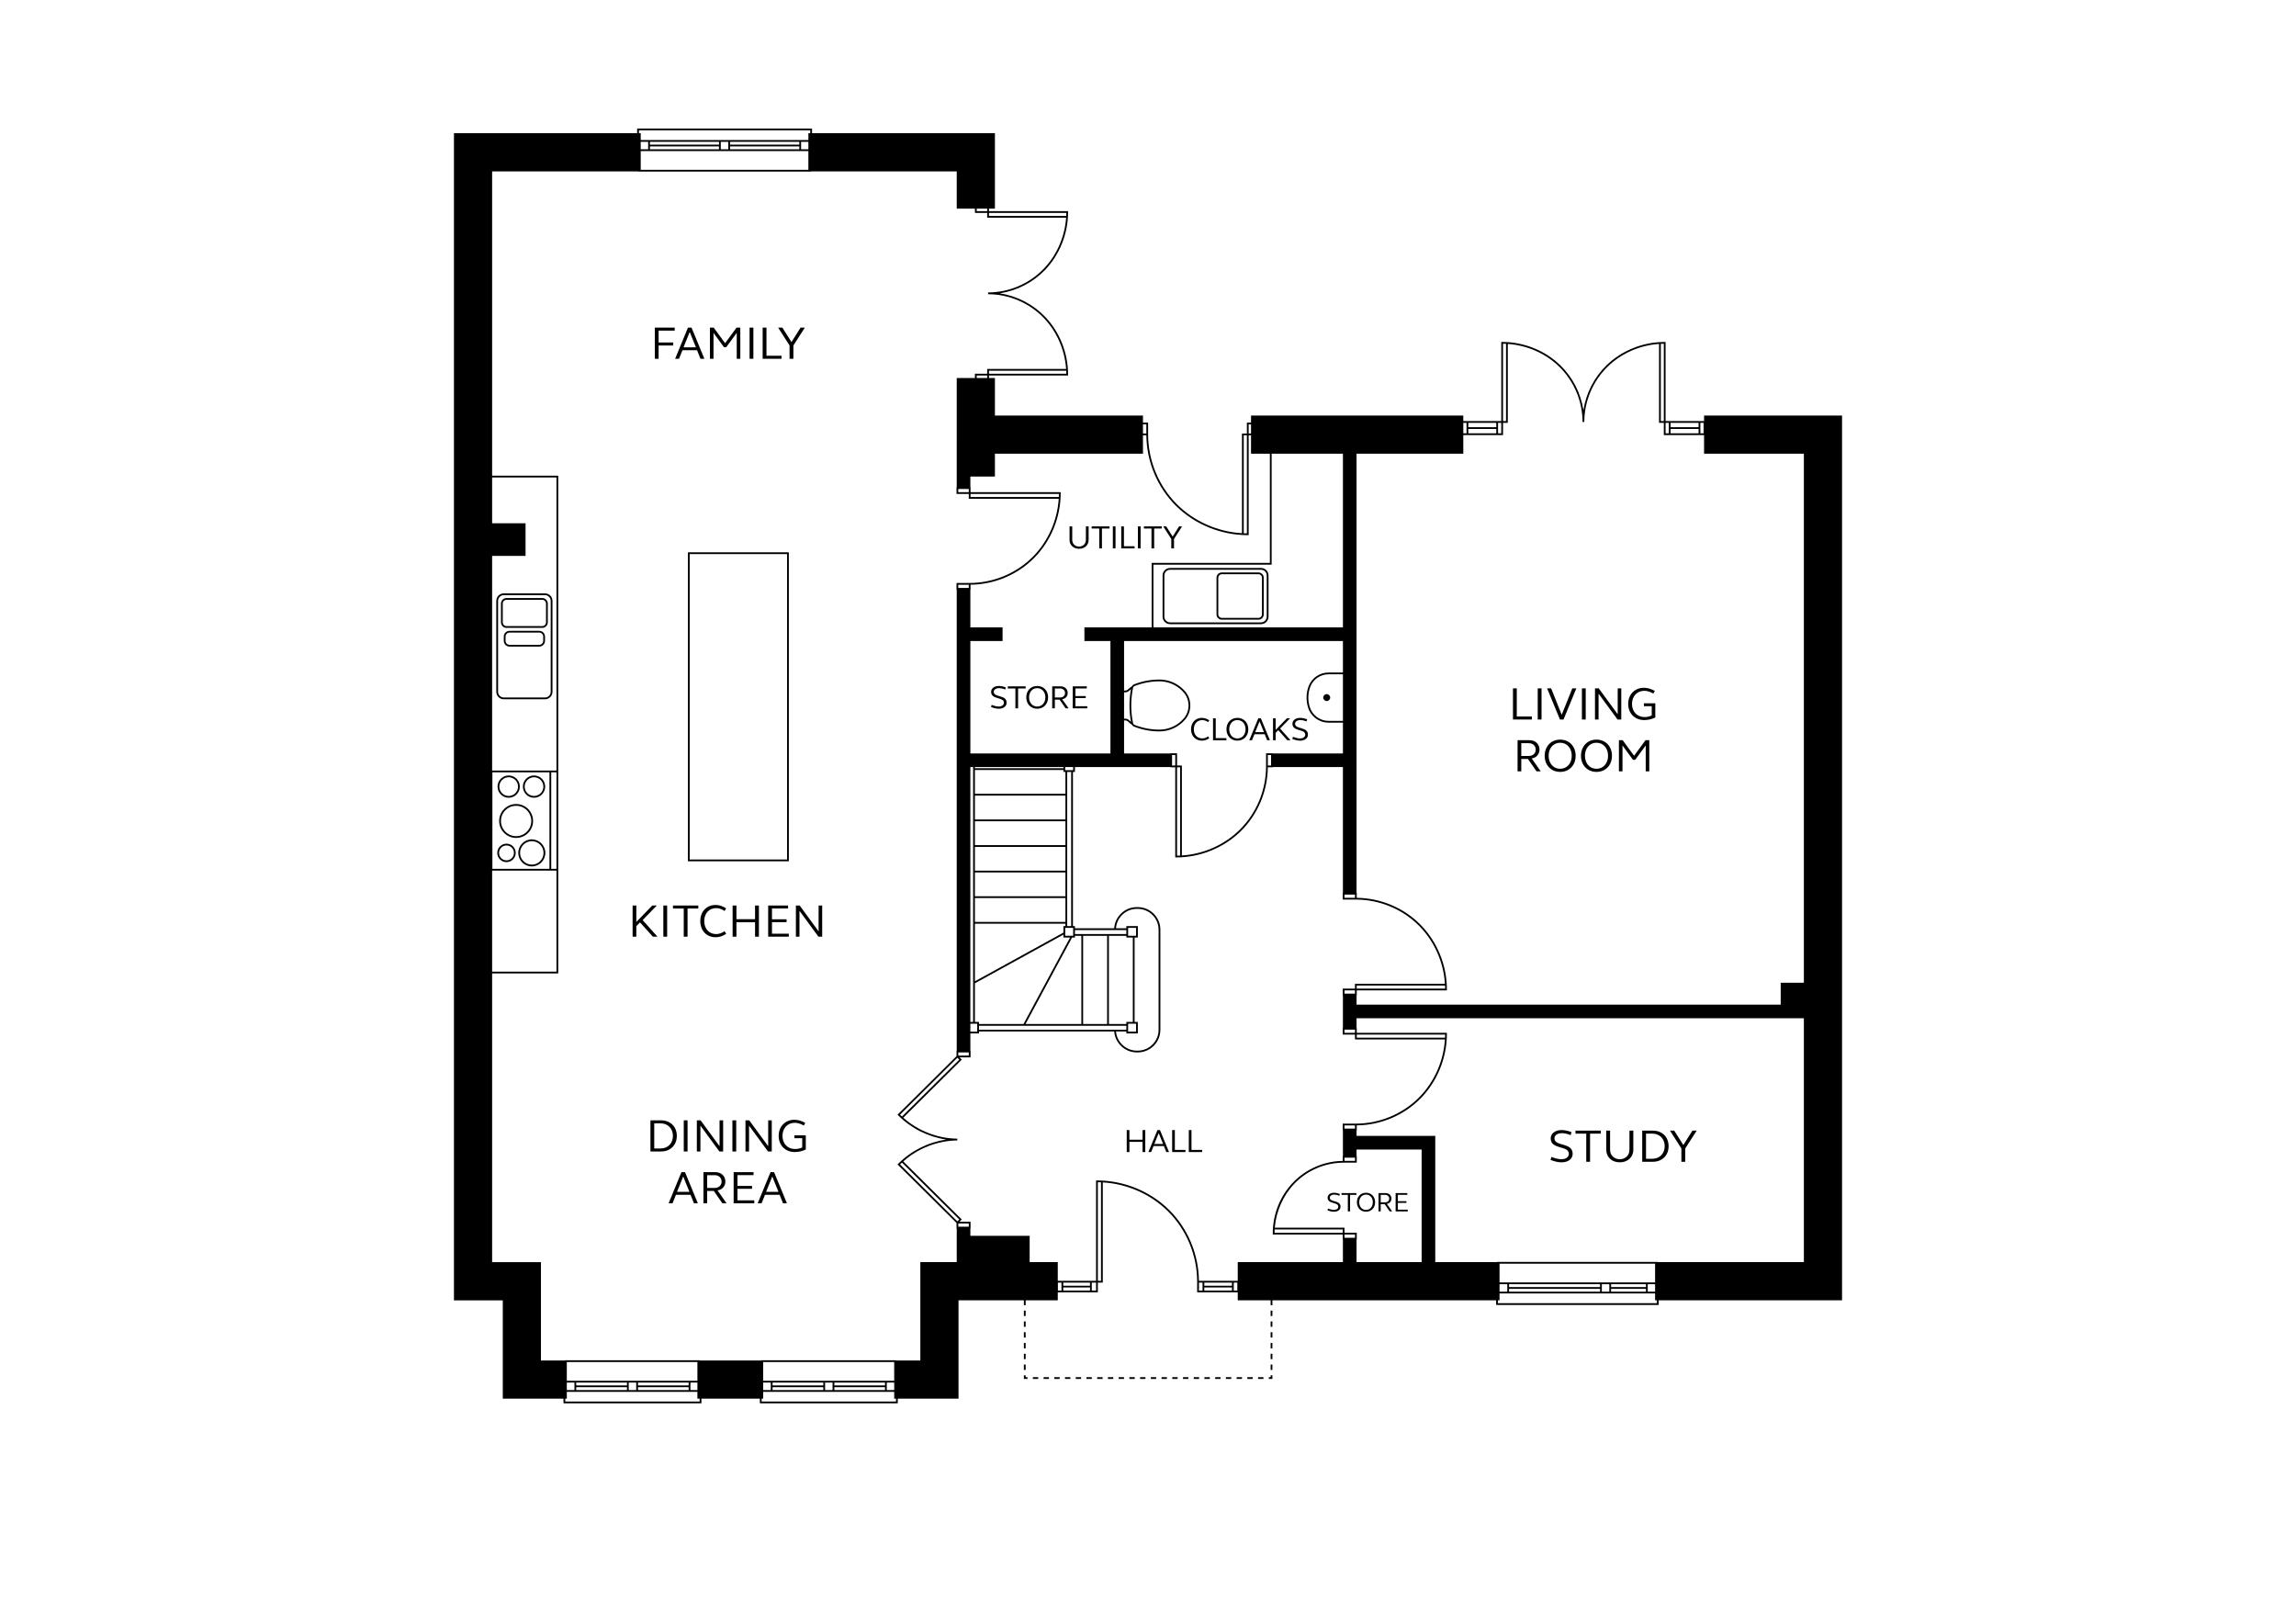 <?xml version="1.0" encoding="utf-8"?>
<!-- Generator: Adobe Illustrator 28.3.0, SVG Export Plug-In . SVG Version: 6.00 Build 0)  -->
<svg version="1.1" id="Wellington_Ground" xmlns="http://www.w3.org/2000/svg" xmlns:xlink="http://www.w3.org/1999/xlink" x="0px"
	 y="0px" viewBox="0 0 841.89 595.276" enable-background="new 0 0 841.89 595.276" xml:space="preserve">
<g>
	<path d="M248.172,416.444c0-3.4-2.346-5.712-5.814-5.712h-3.858v11.423h3.858
		C245.827,422.154,248.172,419.809,248.172,416.444z M242.223,421.05h-2.329v-9.214h2.329
		c2.669,0,4.521,1.904,4.521,4.607C246.744,419.146,244.892,421.05,242.223,421.05z"/>
	<rect x="250.723" y="410.732" width="1.394" height="11.423"/>
	<polygon points="265.156,422.154 265.156,410.732 263.846,410.732 263.846,420.217 256.894,410.732 255.517,410.732 
		255.517,422.154 256.827,422.154 256.827,412.669 263.779,422.154 	"/>
	<rect x="268.556" y="410.732" width="1.394" height="11.423"/>
	<polygon points="274.659,412.669 281.611,422.154 282.988,422.154 282.988,410.732 281.679,410.732 281.679,420.217 
		274.727,410.732 273.35,410.732 273.35,422.154 274.659,422.154 	"/>
	<path d="M291.284,417.276h2.873v3.4c-0.816,0.374-1.7,0.577-2.635,0.577c-2.72,0-4.607-1.988-4.607-4.81
		c0-2.822,1.853-4.811,4.522-4.811c1.088,0,2.176,0.373,3.314,1.002l0.526-0.969
		c-1.325-0.748-2.668-1.139-3.994-1.139c-3.383,0-5.763,2.448-5.763,5.916c0,3.467,2.431,5.915,5.898,5.915
		c1.377,0,2.737-0.323,4.046-0.935v-5.202h-4.182V417.276z"/>
	<path d="M249.872,429.732l-4.708,11.423h1.428l1.258-3.128h5.354l1.258,3.128h1.428l-4.708-11.423H249.872z
		 M248.24,436.956l2.278-5.627l2.277,5.627H248.24z"/>
	<path d="M265.971,433.149c0-2.006-1.53-3.417-3.688-3.417h-4.352v11.423h1.359v-4.538h2.448l3.144,4.538h1.547
		l-3.332-4.742C264.832,436.191,265.971,434.882,265.971,433.149z M259.29,435.511v-4.675h2.788
		c1.478,0,2.516,0.97,2.516,2.346c0,1.395-1.037,2.329-2.516,2.329H259.29z"/>
	<polygon points="270.409,435.834 275.763,435.834 275.763,434.781 270.409,434.781 270.409,430.82 276.307,430.82 
		276.307,429.732 269.015,429.732 269.015,441.154 276.579,441.154 276.579,440.067 270.409,440.067 	"/>
	<path d="M282.53,429.732l-4.709,11.423h1.428l1.259-3.128h5.354l1.258,3.128h1.428l-4.709-11.423H282.53z
		 M280.898,436.956l2.277-5.627l2.278,5.627H280.898z"/>
	<polygon points="241.075,343.401 235.636,337.316 240.837,331.977 239.171,331.977 233.323,338.012 233.323,331.977 
		231.964,331.977 231.964,343.401 233.323,343.401 233.323,339.525 234.683,338.165 239.392,343.401 	"/>
	<rect x="243.235" y="331.977" width="1.394" height="11.423"/>
	<polygon points="256.052,331.977 246.771,331.977 246.771,333.082 250.715,333.082 250.715,343.401 252.108,343.401 
		252.108,333.082 256.052,333.082 	"/>
	<path d="M262.597,332.929c1.054,0,2.124,0.374,3.077,1.054l0.595-0.952c-1.206-0.833-2.55-1.258-3.858-1.258
		c-3.332,0-5.627,2.431-5.627,5.917c0,3.484,2.295,5.915,5.627,5.915c1.309,0,2.652-0.425,3.858-1.258l-0.595-0.952
		c-0.952,0.68-2.023,1.054-3.077,1.054c-2.601,0-4.369-1.938-4.369-4.759
		C258.228,334.867,259.996,332.929,262.597,332.929z"/>
	<polygon points="268.633,331.977 268.633,343.401 270.027,343.401 270.027,338.115 276.86,338.115 276.86,343.401 
		278.271,343.401 278.271,331.977 276.86,331.977 276.86,336.992 270.027,336.992 270.027,331.977 	"/>
	<polygon points="289.236,342.313 283.065,342.313 283.065,338.08 288.42,338.08 288.42,337.027 283.065,337.027 
		283.065,333.065 288.964,333.065 288.964,331.977 281.671,331.977 281.671,343.401 289.236,343.401 	"/>
	<polygon points="300.166,341.463 293.214,331.977 291.837,331.977 291.837,343.401 293.146,343.401 293.146,333.915 
		300.098,343.401 301.475,343.401 301.475,331.977 300.166,331.977 	"/>
	<path d="M569.982,417.359c0-1.155,1.088-1.921,2.72-1.921c0.969,0,2.057,0.238,3.213,0.714l0.34-1.088
		c-1.292-0.51-2.516-0.765-3.654-0.765c-2.363,0-3.995,1.258-3.995,3.06c0,4.216,6.663,2.516,6.663,5.644
		c0,1.19-1.088,1.989-2.771,1.989c-1.037,0-2.329-0.34-3.62-0.851l-0.341,1.088
		c1.462,0.596,2.856,0.901,4.064,0.901c2.413,0,4.062-1.275,4.062-3.128
		C576.662,418.685,569.982,420.418,569.982,417.359z"/>
	<polygon points="577.699,415.608 581.644,415.608 581.644,425.926 583.037,425.926 583.037,415.608 586.981,415.608 
		586.981,414.503 577.699,414.503 	"/>
	<path d="M597.487,421.506c0,2.058-1.495,3.485-3.553,3.485c-2.039,0-3.553-1.428-3.553-3.485v-7.003h-1.394v7.055
		c0,2.702,2.091,4.572,4.946,4.572c2.856,0,4.964-1.87,4.964-4.572v-7.055h-1.411V421.506z"/>
	<path d="M606.022,414.503h-3.859v11.423h3.859c3.467,0,5.814-2.346,5.814-5.711
		C611.835,416.815,609.489,414.503,606.022,414.503z M605.885,424.822h-2.328v-9.214h2.328
		c2.669,0,4.521,1.904,4.521,4.607C610.407,422.917,608.554,424.822,605.885,424.822z"/>
	<polygon points="617.241,419.789 613.893,414.503 612.346,414.503 616.528,421.047 616.528,425.926 617.938,425.926 
		617.938,421.047 622.137,414.503 620.573,414.503 	"/>
	<polygon points="241.5,126.668 246.855,126.668 246.855,125.562 241.5,125.562 241.5,121.211 247.399,121.211 
		247.399,120.106 240.106,120.106 240.106,131.529 241.5,131.529 	"/>
	<path d="M250.238,128.401h5.354l1.258,3.128h1.428l-4.708-11.423h-1.309l-4.708,11.423h1.428L250.238,128.401z
		 M252.907,121.704l2.278,5.627h-4.556L252.907,121.704z"/>
	<polygon points="261.628,122.044 265.469,127.297 266.286,127.297 270.144,122.044 270.144,131.529 271.453,131.529 
		271.453,120.106 270.077,120.106 265.878,125.818 261.696,120.106 260.319,120.106 260.319,131.529 261.628,131.529 
			"/>
	<rect x="274.854" y="120.106" width="1.394" height="11.423"/>
	<polygon points="286.583,130.425 281.042,130.425 281.042,120.106 279.648,120.106 279.648,131.529 286.583,131.529 	
		"/>
	<polygon points="289.508,131.529 290.918,131.529 290.918,126.65 295.117,120.106 293.553,120.106 290.221,125.392 
		286.873,120.106 285.326,120.106 289.508,126.65 	"/>
	<polygon points="561.709,262.682 556.167,262.682 556.167,252.363 554.774,252.363 554.774,263.786 561.709,263.786 	
		"/>
	<rect x="563.852" y="252.363" width="1.394" height="11.423"/>
	<polygon points="573.303,263.786 578.012,252.363 576.533,252.363 572.64,262.053 568.765,252.363 567.285,252.363 
		571.994,263.786 	"/>
	<rect x="580.052" y="252.363" width="1.395" height="11.423"/>
	<polygon points="586.156,254.301 593.108,263.786 594.485,263.786 594.485,252.363 593.175,252.363 593.175,261.849 
		586.223,252.363 584.846,252.363 584.846,263.786 586.156,263.786 	"/>
	<path d="M602.917,263.99c1.377,0,2.736-0.323,4.045-0.935v-5.202h-4.182v1.054h2.873v3.4
		c-0.815,0.374-1.7,0.577-2.635,0.577c-2.72,0-4.606-1.988-4.606-4.81c0-2.822,1.853-4.811,4.521-4.811
		c1.088,0,2.176,0.373,3.314,1.002l0.527-0.969c-1.326-0.748-2.669-1.139-3.995-1.139
		c-3.382,0-5.762,2.448-5.762,5.916C597.019,261.542,599.449,263.99,602.917,263.99z"/>
	<path d="M556.456,271.363v11.423h1.36v-4.538h2.447l3.146,4.538h1.546l-3.331-4.742
		c1.733-0.222,2.873-1.53,2.873-3.264c0-2.006-1.53-3.417-3.689-3.417H556.456z M563.12,274.814
		c0,1.395-1.037,2.329-2.517,2.329h-2.787v-4.675h2.787C562.083,272.468,563.12,273.438,563.12,274.814z"/>
	<path d="M572.079,282.99c3.331,0,5.678-2.448,5.678-5.915c0-3.468-2.347-5.916-5.678-5.916
		c-3.314,0-5.678,2.448-5.678,5.916C566.402,280.542,568.765,282.99,572.079,282.99z M572.079,272.298
		c2.481,0,4.249,1.972,4.249,4.777c0,2.805-1.768,4.776-4.249,4.776s-4.232-1.972-4.232-4.776
		C567.847,274.27,569.598,272.298,572.079,272.298z"/>
	<path d="M585.39,282.99c3.332,0,5.678-2.448,5.678-5.915c0-3.468-2.346-5.916-5.678-5.916
		c-3.314,0-5.677,2.448-5.677,5.916C579.713,280.542,582.076,282.99,585.39,282.99z M585.39,272.298
		c2.482,0,4.25,1.972,4.25,4.777c0,2.805-1.768,4.776-4.25,4.776c-2.481,0-4.232-1.972-4.232-4.776
		C581.158,274.27,582.909,272.298,585.39,272.298z"/>
	<polygon points="593.619,282.786 594.927,282.786 594.927,273.301 598.769,278.554 599.584,278.554 603.444,273.301 
		603.444,282.786 604.752,282.786 604.752,271.363 603.375,271.363 599.177,277.075 594.995,271.363 593.619,271.363 
			"/>
	<path d="M487.614,439.084c0-0.68,0.641-1.13,1.6-1.13c0.569,0,1.209,0.141,1.889,0.42l0.2-0.64
		c-0.76-0.3-1.48-0.449-2.149-0.449c-1.389,0-2.348,0.739-2.348,1.799c0,2.478,3.918,1.48,3.918,3.318
		c0,0.699-0.641,1.169-1.63,1.169c-0.609,0-1.369-0.2-2.129-0.5l-0.2,0.64
		c0.859,0.351,1.68,0.53,2.389,0.53c1.42,0,2.389-0.75,2.389-1.839
		C491.541,439.863,487.614,440.883,487.614,439.084z"/>
	<polygon points="491.905,438.055 494.223,438.055 494.223,444.121 495.043,444.121 495.043,438.055 497.362,438.055 
		497.362,437.404 491.905,437.404 	"/>
	<path d="M500.883,444.241c1.958,0,3.338-1.44,3.338-3.478s-1.38-3.478-3.338-3.478
		c-1.949,0-3.339,1.438-3.339,3.478S498.934,444.241,500.883,444.241z M500.883,437.954
		c1.459,0,2.498,1.16,2.498,2.809c0,1.649-1.039,2.809-2.498,2.809c-1.46,0-2.489-1.159-2.489-2.809
		C498.394,439.115,499.423,437.954,500.883,437.954z"/>
	<path d="M506.274,441.452h1.44l1.849,2.669h0.909l-1.959-2.788c1.02-0.13,1.69-0.899,1.69-1.919
		c0-1.18-0.9-2.01-2.169-2.01h-2.559v6.717h0.8V441.452z M506.274,438.055h1.639
		c0.869,0,1.48,0.569,1.48,1.379c0,0.819-0.61,1.369-1.48,1.369h-1.639V438.055z"/>
	<polygon points="516.192,443.482 512.563,443.482 512.563,440.993 515.711,440.993 515.711,440.373 512.563,440.373 
		512.563,438.045 516.032,438.045 516.032,437.404 511.744,437.404 511.744,444.121 516.192,444.121 	"/>
	<path d="M181.981,220.286v33.332c0,1.517,1.234,2.751,2.75,2.751h15.1c1.517,0,2.751-1.234,2.751-2.751v-33.332
		c0-1.516-1.234-2.75-2.751-2.75h-15.1C183.215,217.536,181.981,218.77,181.981,220.286z M201.931,220.286v33.332
		c0,1.158-0.942,2.1-2.1,2.1h-15.1c-1.158,0-2.1-0.942-2.1-2.1v-33.332
		c0-1.158,0.942-2.1,2.1-2.1h15.1C200.989,218.186,201.931,219.128,201.931,220.286z"/>
	<path d="M183.697,221.28v6.881c0,1.119,0.911,2.029,2.029,2.029h13.109c1.119,0,2.03-0.911,2.03-2.029v-6.881
		c0-1.119-0.911-2.029-2.03-2.029h-13.109C184.608,219.25,183.697,220.161,183.697,221.28z M184.347,221.28
		c0-0.76,0.619-1.379,1.379-1.379h13.109c0.761,0,1.379,0.619,1.379,1.379v6.881c0,0.76-0.619,1.379-1.379,1.379
		h-13.109c-0.76,0-1.379-0.619-1.379-1.379V221.28z"/>
	<path d="M197.711,231.26h-10.859c-1.173,0-2.128,0.955-2.128,2.128v1.54c0,1.173,0.955,2.128,2.128,2.128h10.859
		c1.173,0,2.128-0.955,2.128-2.128v-1.54C199.839,232.214,198.884,231.26,197.711,231.26z M199.188,234.928
		c0,0.815-0.663,1.478-1.478,1.478h-10.859c-0.815,0-1.478-0.663-1.478-1.478v-1.54c0-0.815,0.663-1.478,1.478-1.478
		h10.859c0.815,0,1.478,0.663,1.478,1.478V234.928z"/>
	<path d="M485.203,255.745c0,0.7,0.568,1.27,1.271,1.27c0.702,0,1.271-0.57,1.271-1.27
		c0-0.703-0.569-1.272-1.271-1.272C485.772,254.474,485.203,255.042,485.203,255.745z"/>
	<path d="M675.439,152.337h-50.596v2.042h-1.685h-0.325h-10.273h-0.31h-1.517v-29.01h-0.325
		c-7.954,0-15.724,3.11-21.316,8.532c-4.564,4.428-7.541,10.282-8.487,16.511
		c-0.946-6.229-3.924-12.084-8.487-16.511c-5.593-5.422-13.362-8.532-21.316-8.532h-0.325v29.01h-1.501h-0.325
		h-10.258h-0.325h-1.513v-2.042h-77.836v2.593h-1.515v4.008h-1.804v36.543c-8.898-0.52-17.449-4.279-23.733-10.493
		c-6.789-6.718-10.682-16.095-10.683-25.725v-4.332h-1.885v-2.593h-54.286v-13.755h-2.183v-0.915H391.64v-0.325
		c0-7.954-3.11-15.724-8.532-21.316c-4.428-4.564-10.282-7.542-16.511-8.488c6.229-0.946,12.084-3.924,16.511-8.487
		c5.422-5.593,8.532-13.362,8.532-21.316v-0.325h-29.01v-0.915h2.183V48.831h-67.059v-1.706h-64.124v1.706H166.451
		v427.893h17.904v36.049h22.263v1.704h50.576v-1.704h21.423v1.704h50.576v-1.704h22.274v-36.066h23.964v1.807h0.65
		v-1.807h11.776v-2.916h1.684h0.325h9.81h0.325h2.549v-3.564h1.813v-36.743c8.946,0.522,17.546,4.303,23.866,10.552
		c6.826,6.755,10.741,16.184,10.741,25.866h0.001v3.89h2.292h0.325h10.146h0.325h1.793v2.916h12.057v1.806h0.65
		v-1.806h82.033v1.709h59.603v-1.709h67.24V152.337z M623.484,155.029h1.177v3.841h-1.177V155.029z M622.833,158.869
		h-10.273v-1.595h10.273V158.869z M622.833,155.029v1.595h-10.273v-1.595H622.833z M610.734,155.029h1.176v3.841
		h-1.176V155.029z M608.984,126.052c0.366-0.018,0.732-0.028,1.1-0.032v28.357h-1.1V126.052z M551.126,126.02
		c0.367,0.004,0.733,0.015,1.1,0.032v28.325h-1.1V126.02z M549.3,155.029h1.176v3.841h-1.176V155.029z
		 M548.65,158.869h-10.258v-1.595h10.258V158.869z M548.65,155.029v1.595h-10.258v-1.595H548.65z M536.566,155.029
		h1.176v3.841h-1.176V155.029z M538.067,159.52h0.325h10.258h0.325h2.151v-4.492h1.75v-28.938
		c7.05,0.488,13.804,3.443,18.788,8.276c5.476,5.311,8.615,12.723,8.615,20.336h0.65
		c0-7.612,3.14-15.024,8.615-20.336c4.984-4.833,11.738-7.789,18.788-8.276v28.938h1.75v4.492h2.167h0.31h10.273
		h0.325h1.685v6.817h36.596v193.949h-8.495v8.028H497.417v-3.394h0.071v-1.826h33.056v-0.325
		c0-8.876-3.539-17.547-9.71-23.788c-6.107-6.171-14.601-9.736-23.346-9.822v-1.834h-0.071V166.337h39.137v-6.817
		H538.067z M496.838,377.471v1.176h-3.841v-1.176H496.838z M492.997,364.27v-1.176h3.841v1.176H492.997z
		 M497.49,362.444v-1.122h32.373c0.016,0.373,0.026,0.748,0.03,1.122H497.49z M496.838,327.974v1.176h-3.841v-1.176
		H496.838z M464.237,276.153v4.817c0,8.688-3.513,17.146-9.637,23.207c-5.628,5.564-13.271,8.947-21.233,9.456
		l0.001-32.988h-1.773v-4.492h-2.477v0.067h-16.948v-12.102l0.559,0.019c0.282,0.009,0.553,0.121,0.763,0.314
		c0.476,0.44,0.987,0.845,1.515,1.21c0.189,0.326,0.474,0.588,0.834,0.726c2.971,1.167,6.098,1.758,9.292,1.758
		c3.694,0,7.17-1.632,9.538-4.479c2.388-2.911,2.388-7.14-0.002-10.056c-1.963-2.362-4.72-3.907-7.763-4.348
		c-0.579-0.085-1.176-0.127-1.773-0.127c-3.198,0-6.324,0.591-9.292,1.756c-0.367,0.143-0.657,0.412-0.846,0.747
		c-0.541,0.378-1.049,0.785-1.505,1.209c-0.211,0.193-0.483,0.304-0.768,0.314l-0.552,0.021v-18.166h80.249v11.539
		h-5.226c-0.013,0-0.025,0-0.037,0c-3.228,0-6.084,1.933-7.286,4.936c-0.948,2.489-1.039,5.26-0.258,7.795
		c0.959,3.325,4.044,5.647,7.503,5.647h5.304v11.287h-25.704v-0.067H464.237z M466.063,276.803v3.841h-1.176v-3.841
		H466.063z M430.943,280.644h-1.176v-3.841h1.176V280.644z M431.593,281.296h1.123l-0.001,32.373
		c-0.373,0.017-0.748,0.026-1.123,0.03V281.296z M415.439,252.254c0.072-0.348,0.31-0.63,0.636-0.758h0.001
		c2.892-1.136,5.939-1.711,9.055-1.711c0.566,0,1.131,0.041,1.68,0.121c2.884,0.418,5.497,1.881,7.356,4.118
		c2.192,2.676,2.192,6.558,0.002,9.229c-2.242,2.697-5.536,4.243-9.037,4.243c-3.113,0-6.159-0.576-9.057-1.714
		c-0.325-0.125-0.562-0.408-0.634-0.754C414.586,260.788,414.586,256.49,415.439,252.254z M414.711,264.636
		c-0.268-0.211-0.529-0.431-0.78-0.663c-0.325-0.298-0.745-0.471-1.182-0.485l-0.58-0.019v-9.637l0.575-0.021
		c0.437-0.014,0.857-0.185,1.185-0.485c0.245-0.228,0.507-0.449,0.779-0.664
		C413.974,256.637,413.975,260.658,414.711,264.636z M466.282,166.337h26.136v63.679h-69.478v-23.002h43.343V166.337z
		 M492.417,264.283h-5.304c-3.171,0-5.999-2.128-6.88-5.182c-0.74-2.404-0.654-5.024,0.24-7.373
		c1.101-2.751,3.72-4.523,6.682-4.523c0.012,0,0.022,0.001,0.034,0.001h5.228V264.283z M457.854,155.58h0.864
		v3.357h-0.864V155.58z M456.05,159.588h1.153v35.953c-0.385-0.003-0.769-0.013-1.153-0.028V159.588z
		 M420.333,155.58v3.357h-1.234v-3.357H420.333z M419.099,166.337v-6.749h1.243
		c0.087,9.688,4.033,19.097,10.868,25.861c6.905,6.828,16.498,10.744,26.319,10.744h0.325v-36.605h0.864v6.749h6.913
		v40.026h-43.343v23.652h-24.658v5h9.539v41.205h-51.359v-41.205h11.809v-5h-11.809v-13.815h0.063v-1.835
		c8.745-0.086,17.238-3.651,23.345-9.822c6.171-6.242,9.711-14.912,9.711-23.789v-0.325h-33.056v-1.826h-0.063
		v-3.894h9.003v-8.374H419.099z M358.319,378.165v0.052h-2.509v-2.914h2.509v0.108V378.165z M351.746,388.484
		l-21.018,20.852c-0.238-0.221-0.474-0.445-0.705-0.673l21.036-20.871L351.746,388.484z M355.228,385.831v1.176
		h-3.841v-1.176H355.228z M351.381,215.55v-1.176h3.841v1.176H351.381z M389.937,339.51v2.394l-32.464,17.853
		v-21.11h33.195v0.862H389.937z M390.668,337.997H357.473v-8.76h33.195V337.997z M390.668,328.587H357.473v-8.731
		h33.195V328.587z M390.668,319.206H357.473v-8.717h33.195V319.206z M390.668,309.839H357.473v-8.76h33.195V309.839z
		 M390.668,300.428H357.473v-8.753h33.195V300.428z M390.668,291.025H357.473v-8.744h32.464v0.721h0.731V291.025z
		 M389.937,281.63H357.473v-0.41h32.464V281.63z M356.823,374.653h-1.013v-93.432h1.013V374.653z M357.473,374.653
		v-14.153l32.464-17.853v1.079h2.429l-17.068,31.686h-16.329v-0.759H357.473z M394.153,343.726v-0.645h2.353v32.331
		h-20.469l17.068-31.686H394.153z M413.653,343.075v-2.749v-0.166h2.915v2.915H413.653z M415.38,343.726v30.927h-2.377
		v0.759h-6.395v-32.331h6.395v0.645H415.38z M413.653,378.165v-2.754v-0.108h2.915v2.914h-2.915V378.165z
		 M405.957,375.411h-8.802v-32.331h8.802V375.411z M358.969,376.062h54.034v1.453h-54.034V376.062z M413.003,378.165
		v0.702h4.216v-4.215h-1.188v-30.927h1.188V339.51h-4.216v0.816h-3.8c0.271-3.95,3.607-7.112,7.602-7.112H417.2
		c4.206,0,7.628,3.422,7.628,7.628v36.709c0,4.207-3.422,7.629-7.628,7.629h-0.396c-3.944,0-7.276-3.118-7.594-7.016
		H413.003z M413.003,340.977v1.453h-18.85v-1.453H413.003z M393.502,340.326v2.749h-2.915v-2.915h0.081h2.754h0.08
		V340.326z M392.772,339.51h-1.453v-56.509h1.453V339.51z M390.668,282.351h-0.081v-1.13h2.915v1.13h-0.08H390.668z
		 M388.246,182.203h-32.373v-1.123h32.403C388.273,181.455,388.263,181.83,388.246,182.203z M355.222,179.255v1.176
		h-3.841v-1.176H355.222z M358.138,138.581v-0.915h3.841v0.915H358.138z M390.988,137.016h-28.357v-1.1h28.325
		C390.973,136.282,390.984,136.649,390.988,137.016z M362.631,78.059h28.357c-0.004,0.367-0.015,0.734-0.032,1.1
		h-28.325V78.059z M358.138,76.494h3.841v0.915h-3.841V76.494z M234.939,62.251v-6.87h28.701h4.045h28.731v6.87
		H234.939z M296.417,54.731h-2.676v-2.744h2.676V54.731z M267.685,53.684h25.405v1.047h-25.405V53.684z
		 M293.091,53.034h-25.405v-1.047h25.405V53.034z M267.035,54.731h-2.744v-2.744h2.744V54.731z M238.313,53.684
		h25.327v1.047h-25.327V53.684z M263.64,53.034h-25.327v-1.047h25.327V53.034z M237.663,54.731h-2.724v-2.744h2.724
		V54.731z M234.28,47.776h62.824v1.055h-0.686v2.505h-28.731h-4.045h-28.701v-2.505h-0.66V47.776z
		 M204.044,282.5H180.451v-78.692h12.255v-11.972H180.451v-16.801h23.593V282.5z M180.451,319.173h23.593v37.054
		H180.451V319.173z M180.547,318.523v-35.373H201.47v35.373H180.547z M204.044,318.523h-1.923v-35.373h1.923V318.523z
		 M255.723,499.351v6.87h-21.786h-4.045h-22.055v-6.87H255.723z M207.837,506.871h2.794v2.744h-2.794V506.871z
		 M229.892,507.918h-18.61v-1.047h18.61V507.918z M211.282,508.569h18.61v1.047h-18.61V508.569z M230.542,506.871
		h2.744v2.744h-2.744V506.871z M252.511,507.918h-18.574v-1.047h18.574V507.918z M233.937,508.569h18.574v1.047
		h-18.574V508.569z M253.161,506.871h2.562v2.744h-2.562V506.871z M256.544,513.826h-49.275v-1.054h0.568v-2.507
		h22.055h4.045h21.786v2.507h0.821V513.826z M327.885,499.351v6.87h-21.949h-4.045h-22.059v-6.87H327.885z
		 M279.832,506.871h2.798v2.744h-2.798V506.871z M301.891,507.918h-18.61v-1.047h18.61V507.918z M283.281,508.569
		h18.61v1.047h-18.61V508.569z M302.541,506.871h2.744v2.744h-2.744V506.871z M324.51,507.918h-18.574v-1.047
		h18.574V507.918z M305.936,508.569h18.574v1.047h-18.574V508.569z M325.16,506.871h2.725v2.744H325.16V506.871z
		 M328.543,513.826h-49.275v-1.054h0.565v-2.507h22.059h4.045h21.949v2.507h0.658V513.826z M337.468,498.773h-8.883
		v-0.072h-49.359v0.072h-22.64v-0.072h-49.359v0.072h-8.872v-36.049H180.451V356.877h24.243v-37.704v-36.673V174.386
		H180.451V62.831h53.503v0.07h63.474v-0.07h53.384v13.663h6.675v1.565h4.493v1.75h28.938
		c-0.488,7.049-3.444,13.803-8.276,18.789c-5.311,5.475-12.723,8.614-20.336,8.614v0.65
		c7.612,0,15.024,3.14,20.336,8.615c4.832,4.985,7.788,11.74,8.276,18.789h-28.938v1.75h-4.493v1.565h-6.675
		v20.755v3.394h-0.003v15.873h-0.079v2.477h4.492v1.773h32.988c-0.508,7.962-3.891,15.605-9.456,21.233
		c-6.061,6.125-14.521,9.637-23.207,9.637h-4.817v2.477h0.079v168.98h-0.072v2.015l-21.634,21.465l0.229,0.231
		c4.761,4.8,11.021,7.922,17.616,8.889c-6.596,0.968-12.856,4.09-17.616,8.889l-0.229,0.231l21.634,21.465v2.015
		h0.072v12.327h-13.342V498.773z M355.228,449.729h-3.841v-1.176h3.841V449.729z M351.059,447.768l-21.036-20.871
		c0.231-0.228,0.467-0.453,0.706-0.674l21.017,20.854L351.059,447.768z M389.217,473.14h-1.316v-2.914h1.316
		V473.14z M389.868,470.226h9.81v1.132h-9.81V470.226z M389.868,473.14v-1.132h9.81v1.132H389.868z
		 M401.902,473.14h-1.573v-2.914h1.573V473.14z M403.715,469.575h-1.163v-36.154
		c0.388,0.004,0.775,0.014,1.163,0.029V469.575z M440.94,473.14h-1.316v-2.914h1.316V473.14z M441.59,470.226
		h10.146v1.132h-10.146V470.226z M441.59,473.14v-1.132h10.146v1.132H441.59z M453.703,473.14h-1.316v-2.914h1.316
		V473.14z M452.061,469.575h-0.325h-10.146h-0.325h-1.65c-0.087-9.741-4.054-19.203-10.926-26.004
		c-6.943-6.864-16.588-10.802-26.461-10.802h-0.325v36.806h-1.898h-0.325h-9.81h-0.325h-1.684v-6.869h-10.309
		v-9.639h-21.741v-2.688h0.069v-2.477h-4.037l0.823-0.83l-21.453-21.286c5.461-4.834,12.577-7.612,19.811-7.682
		l-0.003-0.325l0.003-0.325c-7.234-0.068-14.351-2.847-19.812-7.682l21.454-21.285l-0.823-0.83h4.037v-2.477
		h-0.069v-6.314h3.16v-0.702h49.59c0.32,4.254,3.948,7.666,8.246,7.666H417.2c4.564,0,8.278-3.714,8.278-8.279
		v-36.709c0-4.564-3.714-8.279-8.278-8.279h-0.396c-4.35,0-7.981,3.455-8.252,7.762h-14.4V339.51h-0.731v-56.509
		h0.731v-1.781h34.964v0.074h1.826v33.056h0.325c8.877,0,17.547-3.54,23.789-9.711
		c6.171-6.107,9.736-14.599,9.822-23.345h1.834v-0.074h25.704v46.103h-0.07v2.477h4.817
		c8.688,0,17.146,3.513,23.207,9.637c5.564,5.628,8.947,13.271,9.456,21.233h-32.988v1.772h-4.492v2.477h0.07
		v11.9h-0.07v2.477h4.492v1.773h32.988c-0.509,7.962-3.892,15.604-9.456,21.232
		c-6.061,6.125-14.52,9.638-23.207,9.638h-4.817v2.477h0.07v9.358h-0.069v1.835
		c-6.783,0.088-13.365,2.914-18.102,7.796c-4.872,5.028-7.556,11.732-7.556,18.88v0.325h25.657v1.826h0.069v8.269
		h-38.563v6.869H452.061z M497.49,380.42v-1.123h32.403c-0.004,0.375-0.015,0.749-0.031,1.123H497.49z
		 M521.279,462.706h-23.861v-8.269h0.072v-2.477h-4.492v-1.88h-25.564c0.508-6.09,3.098-11.906,7.28-16.222
		c4.69-4.835,11.236-7.607,17.959-7.607h4.817v-2.477h-0.072v-2.343h23.861V462.706z M492.998,453.787v-1.176h3.841
		v1.176H492.998z M492.347,450.732v1.23h-25.004c0.005-0.411,0.019-0.82,0.044-1.23H492.347z M496.839,424.426
		v1.176h-3.841v-1.176H496.839z M492.997,413.767v-1.176h3.841v1.176H492.997z M606.886,463.29v6.869h-16.136h-4.045
		H549.845v-6.869H606.886z M549.845,470.81h2.84v2.744h-2.84V470.81z M586.705,471.857h-33.37v-1.047h33.37
		V471.857z M553.335,472.507h33.37v1.047h-33.37V472.507z M587.356,470.81h2.744v2.744h-2.744V470.81z
		 M603.535,471.857h-12.785v-1.047h12.785V471.857z M590.75,472.507h12.785v1.047h-12.785V472.507z M604.186,470.81
		h2.7v2.744h-2.7V470.81z M607.548,477.765h-58.303v-1.059h0.6v-2.502h36.86h4.045h16.136v2.502h0.662
		V477.765z M607.873,462.706v-0.066h-58.953v0.066h-22.642v-46.273h-28.861v-2.016h0.071v-1.834
		c8.745-0.086,17.238-3.651,23.346-9.823c6.171-6.241,9.71-14.912,9.71-23.788v-0.325h-33.056v-1.826h-0.071v-3.507
		h164.022v89.393H607.873z"/>
	<path d="M289.247,202.486h-37.008v113.27h37.008V202.486z M288.596,315.106H252.889V203.136h35.708V315.106z"/>
	<path d="M395.668,201.186c2.015,0,3.502-1.319,3.502-3.226v-4.978h-0.996v4.941c0,1.451-1.056,2.459-2.507,2.459
		c-1.439,0-2.506-1.008-2.506-2.459v-4.941h-0.983v4.978C392.178,199.867,393.654,201.186,395.668,201.186z"/>
	<polygon points="403.073,201.043 404.057,201.043 404.057,193.762 406.839,193.762 406.839,192.983 400.291,192.983 
		400.291,193.762 403.073,193.762 	"/>
	<rect x="408.054" y="192.983" width="0.983" height="8.06"/>
	<polygon points="416.032,200.263 412.121,200.263 412.121,192.983 411.138,192.983 411.138,201.043 416.032,201.043 	"/>
	<rect x="417.246" y="192.983" width="0.983" height="8.06"/>
	<polygon points="422.225,201.043 423.208,201.043 423.208,193.762 425.991,193.762 425.991,192.983 419.443,192.983 
		419.443,193.762 422.225,193.762 	"/>
	<polygon points="429.485,201.043 430.48,201.043 430.48,197.6 433.443,192.983 432.339,192.983 429.989,196.713 
		427.626,192.983 426.534,192.983 429.485,197.6 	"/>
	<path d="M364.394,253.643c0-0.815,0.768-1.355,1.919-1.355c0.684,0,1.451,0.168,2.267,0.504l0.24-0.768
		c-0.912-0.359-1.775-0.539-2.579-0.539c-1.667,0-2.818,0.887-2.818,2.158c0,2.975,4.701,1.775,4.701,3.982
		c0,0.839-0.768,1.403-1.955,1.403c-0.732,0-1.643-0.24-2.555-0.601l-0.24,0.768
		c1.031,0.42,2.015,0.636,2.866,0.636c1.703,0,2.867-0.899,2.867-2.206
		C369.107,254.578,364.394,255.802,364.394,253.643z"/>
	<polygon points="369.542,252.407 372.325,252.407 372.325,259.688 373.308,259.688 373.308,252.407 376.091,252.407 
		376.091,251.628 369.542,251.628 	"/>
	<path d="M380.316,251.485c-2.338,0-4.005,1.727-4.005,4.174c0,2.446,1.667,4.173,4.005,4.173
		c2.351,0,4.006-1.727,4.006-4.173C384.322,253.211,382.667,251.485,380.316,251.485z M380.316,259.029
		c-1.751,0-2.986-1.392-2.986-3.37c0-1.98,1.235-3.371,2.986-3.371c1.752,0,2.998,1.392,2.998,3.371
		C383.314,257.637,382.067,259.029,380.316,259.029z"/>
	<path d="M385.825,251.628v8.06h0.96v-3.202h1.727l2.219,3.202h1.092l-2.351-3.346
		c1.224-0.156,2.027-1.08,2.027-2.303c0-1.416-1.079-2.411-2.603-2.411H385.825z M390.527,254.063
		c0,0.983-0.732,1.644-1.775,1.644h-1.967v-3.299h1.967C389.795,252.407,390.527,253.091,390.527,254.063z"/>
	<polygon points="393.349,259.688 398.687,259.688 398.687,258.92 394.333,258.92 394.333,255.934 398.111,255.934 
		398.111,255.191 394.333,255.191 394.333,252.396 398.495,252.396 398.495,251.628 393.349,251.628 	"/>
	<path d="M440.83,264.002c0.744,0,1.499,0.264,2.171,0.743l0.419-0.672c-0.851-0.587-1.799-0.887-2.722-0.887
		c-2.351,0-3.97,1.715-3.97,4.174c0,2.458,1.619,4.173,3.97,4.173c0.923,0,1.871-0.3,2.722-0.887l-0.419-0.672
		c-0.672,0.479-1.427,0.743-2.171,0.743c-1.835,0-3.083-1.367-3.083-3.357
		C437.748,265.369,438.995,264.002,440.83,264.002z"/>
	<polygon points="445.776,263.33 444.792,263.33 444.792,271.39 449.686,271.39 449.686,270.611 445.776,270.611 	
		"/>
	<path d="M453.718,263.187c-2.338,0-4.005,1.727-4.005,4.174c0,2.446,1.667,4.173,4.005,4.173
		c2.351,0,4.006-1.727,4.006-4.173C457.724,264.913,456.069,263.187,453.718,263.187z M453.718,270.731
		c-1.751,0-2.986-1.392-2.986-3.37c0-1.98,1.235-3.371,2.986-3.371c1.752,0,2.998,1.392,2.998,3.371
		C456.716,269.339,455.469,270.731,453.718,270.731z"/>
	<path d="M461.399,263.33l-3.322,8.06h1.008l0.888-2.207h3.777l0.888,2.207h1.008l-3.322-8.06H461.399z
		 M460.247,268.428l1.607-3.971l1.607,3.971H460.247z"/>
	<polygon points="467.747,268.656 468.707,267.696 472.03,271.39 473.217,271.39 469.379,267.096 473.049,263.33 
		471.873,263.33 467.747,267.588 467.747,263.33 466.788,263.33 466.788,271.39 467.747,271.39 	"/>
	<path d="M476.651,270.731c-0.731,0-1.643-0.24-2.555-0.601l-0.239,0.768c1.031,0.42,2.015,0.636,2.866,0.636
		c1.703,0,2.866-0.899,2.866-2.206c0-3.047-4.713-1.823-4.713-3.982c0-0.815,0.768-1.355,1.919-1.355
		c0.684,0,1.451,0.168,2.267,0.504l0.239-0.768c-0.911-0.359-1.774-0.539-2.578-0.539
		c-1.667,0-2.818,0.887-2.818,2.158c0,2.975,4.701,1.775,4.701,3.982
		C478.606,270.166,477.838,270.731,476.651,270.731z"/>
	<polygon points="418.951,417.837 414.13,417.837 414.13,414.299 413.146,414.299 413.146,422.359 414.13,422.359 
		414.13,418.629 418.951,418.629 418.951,422.359 419.947,422.359 419.947,414.299 418.951,414.299 	"/>
	<path d="M424.413,414.299l-3.322,8.06h1.008l0.887-2.207h3.778l0.888,2.207h1.007l-3.322-8.06H424.413z
		 M423.262,419.397l1.607-3.971l1.607,3.971H423.262z"/>
	<polygon points="430.786,414.299 429.802,414.299 429.802,422.359 434.696,422.359 434.696,421.579 430.786,421.579 	
		"/>
	<polygon points="436.893,414.299 435.91,414.299 435.91,422.359 440.803,422.359 440.803,421.579 436.893,421.579 	"/>
	<rect x="375.432" y="480.49" width="0.65" height="1.977"/>
	<rect x="375.432" y="496.309" width="0.65" height="1.978"/>
	<rect x="375.432" y="500.264" width="0.65" height="1.978"/>
	<rect x="375.432" y="492.355" width="0.65" height="1.977"/>
	<rect x="375.432" y="484.445" width="0.65" height="1.978"/>
	<rect x="375.432" y="488.4" width="0.65" height="1.978"/>
	<polygon points="376.082,504.218 375.432,504.218 375.432,505.543 376.757,505.543 376.757,504.893 376.082,504.893 	"/>
	<rect x="418.048" y="504.893" width="1.966" height="0.65"/>
	<rect x="406.25" y="504.893" width="1.966" height="0.65"/>
	<rect x="410.183" y="504.893" width="1.966" height="0.65"/>
	<rect x="414.115" y="504.893" width="1.966" height="0.65"/>
	<rect x="429.845" y="504.893" width="1.966" height="0.65"/>
	<rect x="425.912" y="504.893" width="1.966" height="0.65"/>
	<rect x="433.777" y="504.893" width="1.966" height="0.65"/>
	<rect x="382.656" y="504.893" width="1.966" height="0.65"/>
	<rect x="390.521" y="504.893" width="1.966" height="0.65"/>
	<rect x="386.588" y="504.893" width="1.966" height="0.65"/>
	<rect x="378.723" y="504.893" width="1.966" height="0.65"/>
	<rect x="402.318" y="504.893" width="1.966" height="0.65"/>
	<rect x="394.453" y="504.893" width="1.966" height="0.65"/>
	<rect x="398.386" y="504.893" width="1.966" height="0.65"/>
	<rect x="421.98" y="504.893" width="1.966" height="0.65"/>
	<rect x="457.371" y="504.893" width="1.967" height="0.65"/>
	<rect x="453.439" y="504.893" width="1.966" height="0.65"/>
	<rect x="461.304" y="504.893" width="1.967" height="0.65"/>
	<rect x="449.507" y="504.893" width="1.966" height="0.65"/>
	<rect x="441.642" y="504.893" width="1.966" height="0.65"/>
	<rect x="437.71" y="504.893" width="1.966" height="0.65"/>
	<rect x="445.575" y="504.893" width="1.966" height="0.65"/>
	<polygon points="465.911,504.893 465.237,504.893 465.237,505.543 466.562,505.543 466.562,504.218 465.911,504.218 	"/>
	<rect x="465.911" y="488.399" width="0.65" height="1.978"/>
	<rect x="465.911" y="480.49" width="0.65" height="1.978"/>
	<rect x="465.911" y="484.445" width="0.65" height="1.977"/>
	<rect x="465.911" y="492.354" width="0.65" height="1.978"/>
	<rect x="465.911" y="500.263" width="0.65" height="1.978"/>
	<rect x="465.911" y="496.309" width="0.65" height="1.977"/>
	<path d="M195.817,292.467c2.252,0,4.085-1.833,4.085-4.085s-1.833-4.085-4.085-4.085s-4.085,1.833-4.085,4.085
		S193.564,292.467,195.817,292.467z M195.817,284.947c1.894,0,3.435,1.54,3.435,3.435s-1.54,3.435-3.435,3.435
		s-3.435-1.54-3.435-3.435S193.923,284.947,195.817,284.947z"/>
	<path d="M186.525,292.467c2.252,0,4.085-1.833,4.085-4.085s-1.833-4.085-4.085-4.085s-4.085,1.833-4.085,4.085
		S184.273,292.467,186.525,292.467z M186.525,284.947c1.894,0,3.435,1.54,3.435,3.435s-1.54,3.435-3.435,3.435
		s-3.435-1.54-3.435-3.435S184.631,284.947,186.525,284.947z"/>
	<path d="M195.002,307.731c-2.732,0-4.956,2.223-4.956,4.956s2.223,4.956,4.956,4.956
		c2.733,0,4.956-2.223,4.956-4.956S197.735,307.731,195.002,307.731z M195.002,316.992
		c-2.374,0-4.305-1.931-4.305-4.305s1.931-4.305,4.305-4.305s4.306,1.931,4.306,4.305
		S197.376,316.992,195.002,316.992z"/>
	<path d="M185.719,309.304c-1.865,0-3.383,1.518-3.383,3.383s1.518,3.383,3.383,3.383s3.383-1.518,3.383-3.383
		S187.584,309.304,185.719,309.304z M185.719,315.419c-1.507,0-2.732-1.226-2.732-2.732s1.226-2.732,2.732-2.732
		s2.732,1.226,2.732,2.732S187.226,315.419,185.719,315.419z"/>
	<path d="M195.47,300.982c0-3.428-2.79-6.218-6.218-6.218c-3.428,0-6.218,2.79-6.218,6.218
		c0,3.429,2.79,6.218,6.218,6.218C192.68,307.2,195.47,304.41,195.47,300.982z M189.251,306.55
		c-3.07,0-5.567-2.498-5.567-5.568c0-3.07,2.498-5.567,5.567-5.567c3.07,0,5.568,2.498,5.568,5.567
		C194.819,304.052,192.322,306.55,189.251,306.55z"/>
	<path d="M429.049,228.826h33.333c1.517,0,2.75-1.234,2.75-2.75v-15.1c0-1.517-1.233-2.751-2.75-2.751h-33.333
		c-1.516,0-2.75,1.234-2.75,2.751v15.1C426.299,227.592,427.533,228.826,429.049,228.826z M426.949,210.976
		c0-1.158,0.942-2.1,2.1-2.1h33.333c1.158,0,2.1,0.942,2.1,2.1v15.1
		c0,1.158-0.941,2.1-2.1,2.1h-33.333c-1.158,0-2.1-0.942-2.1-2.1V210.976z"/>
	<path d="M448.003,227.186h13.447c1.067,0,1.935-0.869,1.935-1.936v-13.447c0-1.067-0.868-1.936-1.935-1.936h-13.447
		c-1.067,0-1.936,0.869-1.936,1.936v13.447C446.067,226.317,446.936,227.186,448.003,227.186z M446.718,211.803
		c0-0.709,0.577-1.286,1.286-1.286h13.447c0.709,0,1.285,0.577,1.285,1.286v13.447c0,0.709-0.576,1.286-1.285,1.286
		h-13.447c-0.709,0-1.286-0.577-1.286-1.286V211.803z"/>
</g>
</svg>
